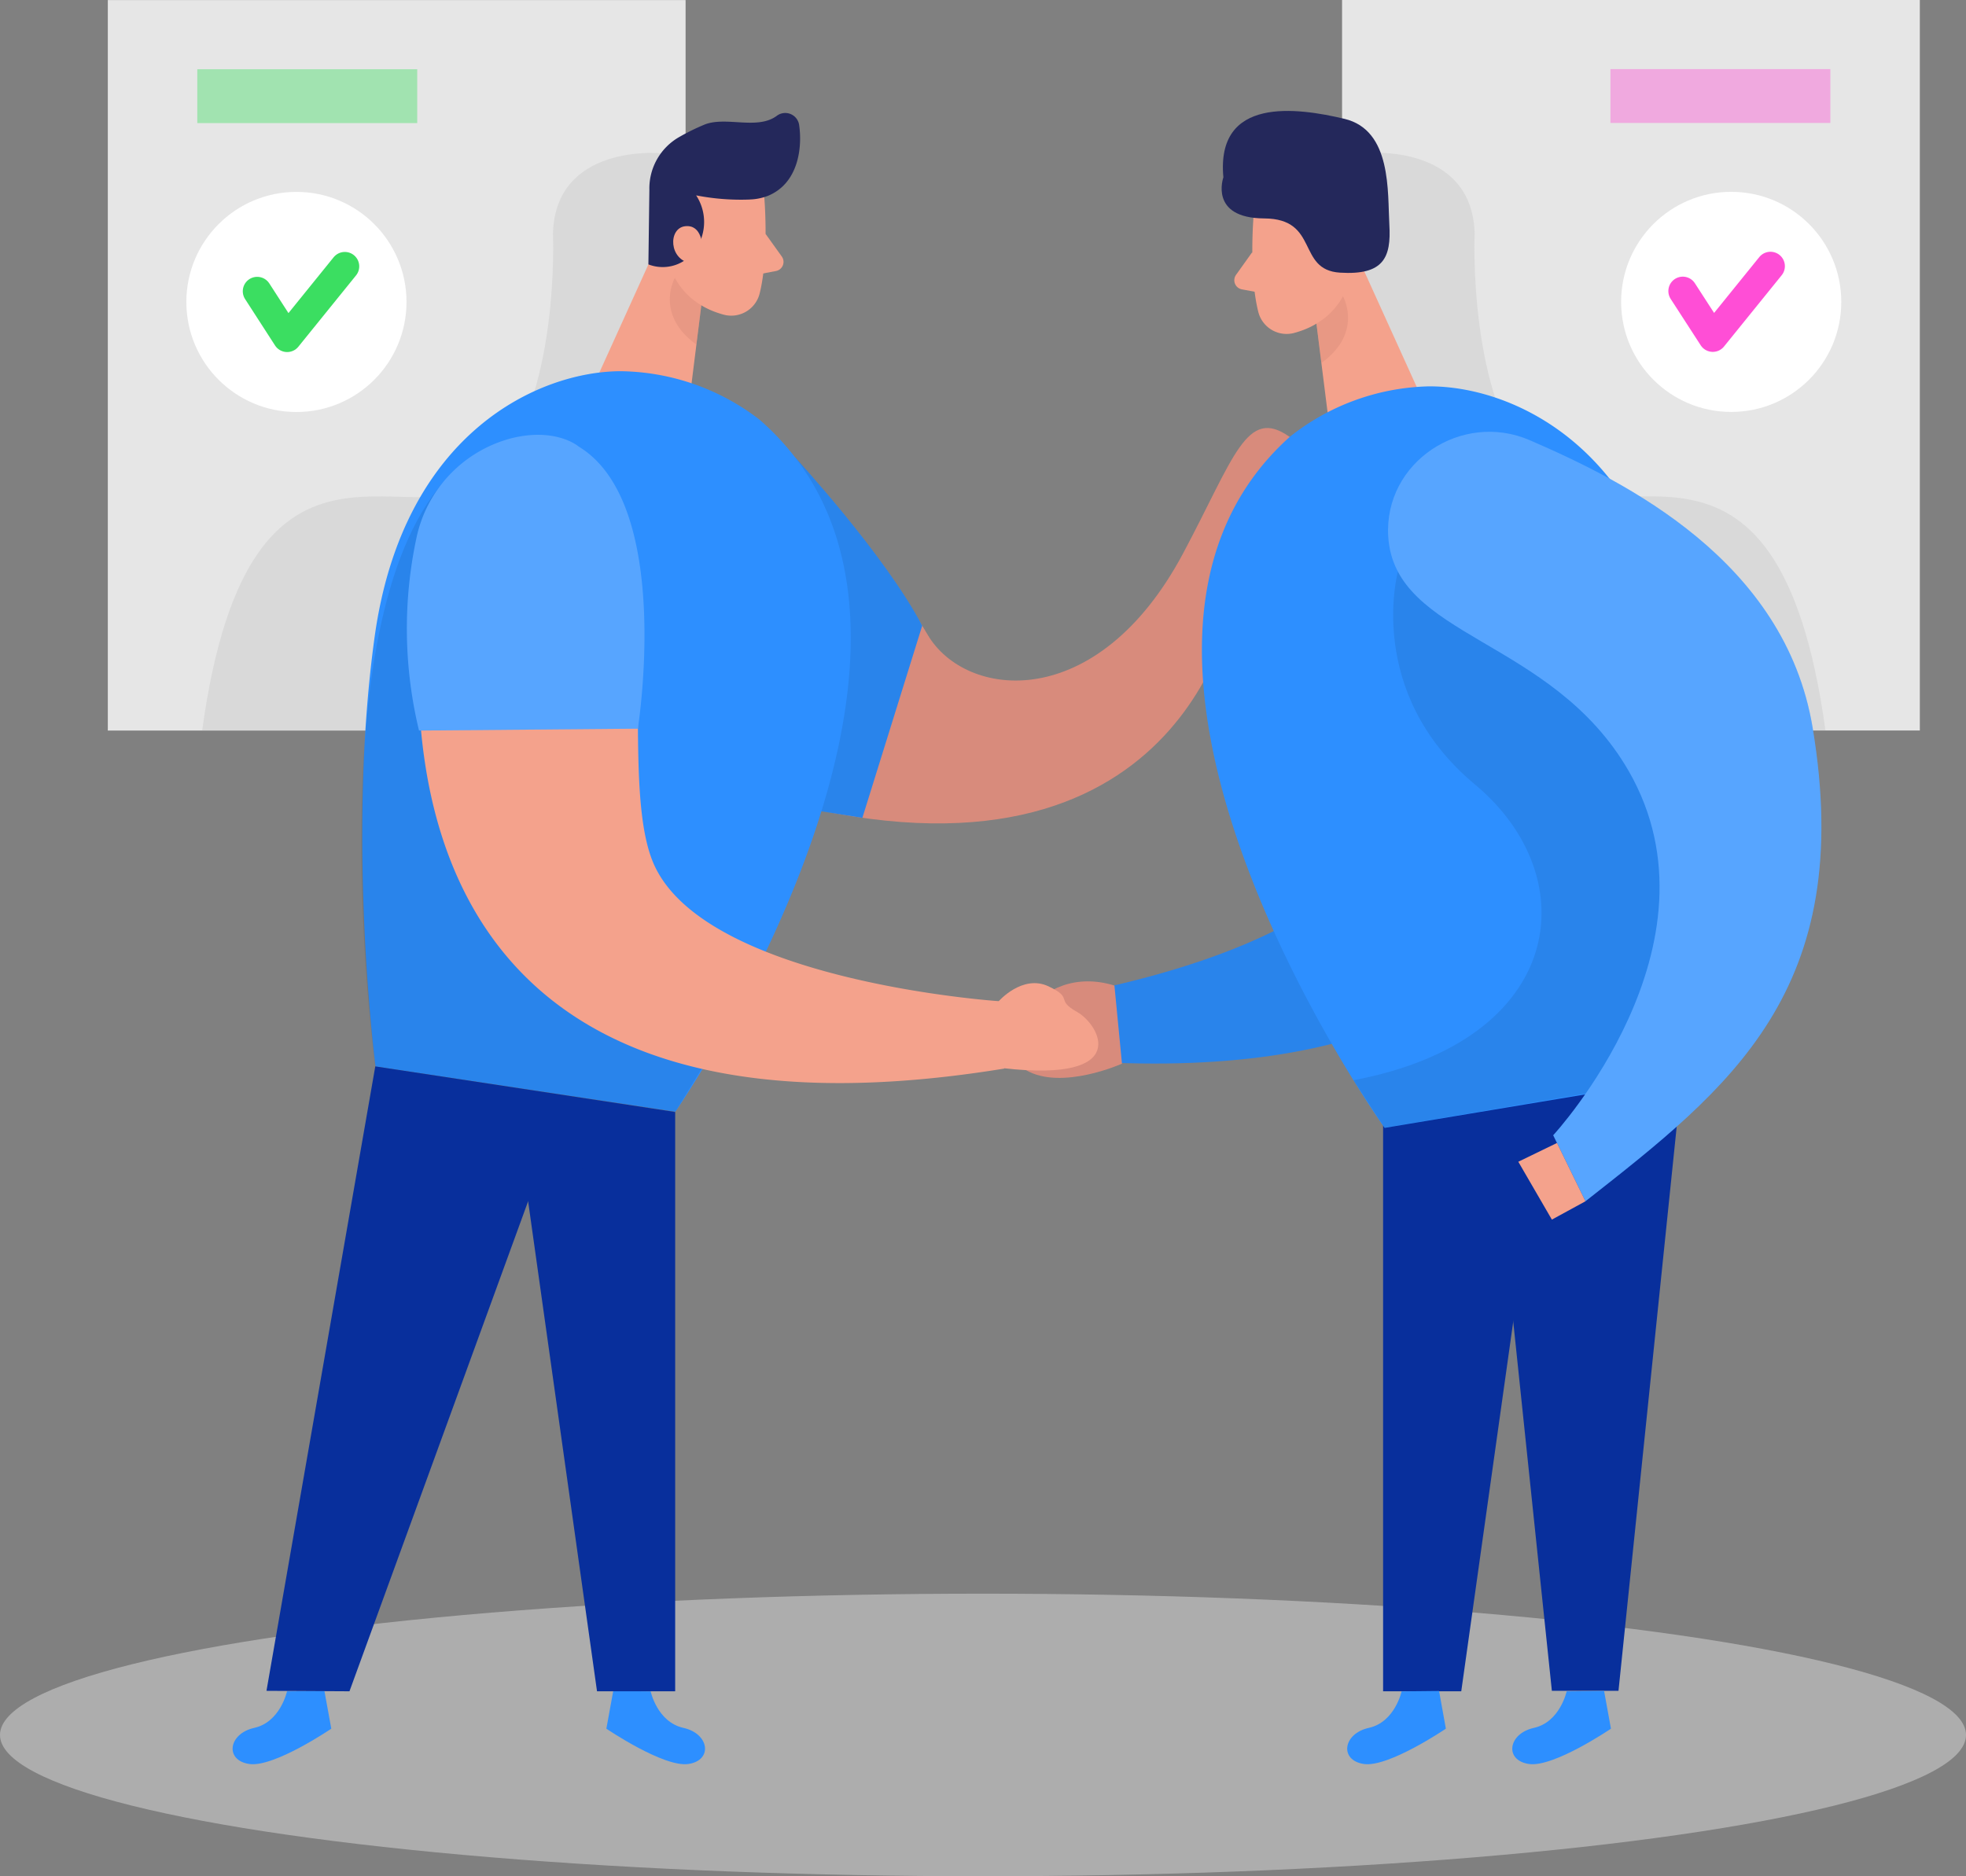 <svg xmlns="http://www.w3.org/2000/svg" width="272.733" height="260.33" viewBox="0 0 272.733 260.33">
  <rect x="0" y="0" width="272.733" height="260.33" fill="#808080" stroke="none"/>
  <g id="Handshake_Two_Color_1_" data-name="Handshake_Two Color (1)" transform="translate(-68.7 -32.16)">
    <rect id="Rectangle_240" data-name="Rectangle 240" width="80.152" height="101.356" transform="translate(335.028 133.516) rotate(180)" fill="#e6e6e6"/>
    <path id="Path_537" data-name="Path 537" d="M249.916,52.452S264.569,51.06,264.9,63.641c0,0-1.047,22.775,8.509,33.377s33.492-13.156,40.16,35.586H289.94l-32.446-25.255L248.2,72.422Z" transform="translate(8.372 0.944)" fill="#a5a5a5" opacity="0.2"/>
    <circle id="Ellipse_51" data-name="Ellipse 51" cx="15.27" cy="15.27" r="15.27" transform="translate(293.591 58.776)" fill="#fff"/>
    <path id="Path_538" data-name="Path 538" d="M291.74,70.9l4.166,6.437,8-9.891" transform="translate(10.402 1.646)" fill="none" stroke="#ff4ed6" stroke-linecap="round" stroke-linejoin="round" stroke-width="4"/>
    <rect id="Rectangle_241" data-name="Rectangle 241" width="30.51" height="7.473" transform="translate(322.615 49.22) rotate(180)" fill="#ff4ed6" opacity="0.4"/>
    <rect id="Rectangle_242" data-name="Rectangle 242" width="80.152" height="101.356" transform="translate(83.656 32.17)" fill="#e6e6e6"/>
    <path id="Path_539" data-name="Path 539" d="M159.136,52.472S144.483,51.08,144.159,63.65c0,0,1.047,22.785-8.509,33.377s-33.492-13.146-40.16,35.586h23.633l32.446-25.245,9.346-34.937Z" transform="translate(1.249 0.945)" fill="#a5a5a5" opacity="0.2"/>
    <path id="Path_540" data-name="Path 540" d="M176.125,93.893s12.486,14.8,17.72,23.7,23.487,11.115,35.439-11.314c7.1-13.324,8.8-20.409,14.779-16.139s-7.682,22.335-7.682,22.335-6.05,41.6-60.255,28.866C105.7,124.789,176.125,93.893,176.125,93.893Z" transform="translate(3.55 2.646)" fill="#d88b7c"/>
    <ellipse id="Ellipse_52" data-name="Ellipse 52" cx="136.367" cy="19.604" rx="136.367" ry="19.604" transform="translate(68.7 253.283)" fill="#e6e6e6" opacity="0.45"/>
    <path id="Path_541" data-name="Path 541" d="M280.875,97.482C287.27,121.555,295.81,184,208.73,176.577v-8.635s39.772-6.018,45.005-23.288C258.173,130,245.006,91.4,264.2,86.995,271.581,85.32,278.918,90.156,280.875,97.482Z" transform="translate(6.531 2.542)" fill="#2d8fff"/>
    <path id="Path_542" data-name="Path 542" d="M280.875,97.482C287.27,121.555,295.81,184,208.73,176.577v-8.635s39.772-6.018,45.005-23.288C258.173,130,245.006,91.4,264.2,86.995,271.581,85.32,278.918,90.156,280.875,97.482Z" transform="translate(6.531 2.542)" opacity="0.08"/>
    <path id="Path_543" data-name="Path 543" d="M170.677,58.579s.7,8.049-.649,13.4a4.061,4.061,0,0,1-4.951,2.92c-2.69-.722-6.112-2.47-7-6.74L155.658,61.1a7.243,7.243,0,0,1,3.192-7.745C163.351,50.08,170.489,53.66,170.677,58.579Z" transform="translate(4.047 0.93)" fill="#f4a28c"/>
    <path id="Path_544" data-name="Path 544" d="M157.2,62.48,148,82.764l11.974,8.886,2.386-19.08Z" transform="translate(3.698 1.414)" fill="#f4a28c"/>
    <path id="Path_545" data-name="Path 545" d="M168.707,59.145a32.226,32.226,0,0,1-7.442-.576,6.73,6.73,0,0,1,0,7.389,5.484,5.484,0,0,1-6.625,2.187l.136-10.372a8.206,8.206,0,0,1,4.187-7.326,30.354,30.354,0,0,1,3.464-1.7c2.983-1.193,7.326.8,10.037-1.225a1.947,1.947,0,0,1,3.088,1.277c.46,3.14-.094,8.122-4.365,9.849a7.619,7.619,0,0,1-2.481.492Z" transform="translate(4.008 0.699)" fill="#24285b"/>
    <path id="Path_546" data-name="Path 546" d="M161.97,65.019s0-3.14-2.386-2.868-2.282,4.731.89,5.149Z" transform="translate(4.161 1.398)" fill="#f4a28c"/>
    <path id="Path_547" data-name="Path 547" d="M170.233,63.15l2.25,3.14a1.287,1.287,0,0,1-.806,2.03l-3.088.586Z" transform="translate(4.659 1.445)" fill="#f4a28c"/>
    <path id="Path_548" data-name="Path 548" d="M161.855,72.81A9.87,9.87,0,0,1,158.181,69s-2.868,5.034,2.993,9.252Z" transform="translate(4.141 1.718)" fill="#ce8172" opacity="0.31"/>
    <path id="Path_549" data-name="Path 549" d="M234.868,61s-.7,8.049.649,13.4a4.05,4.05,0,0,0,4.951,2.92c2.69-.722,6.1-2.47,7-6.74l2.418-7.044a7.264,7.264,0,0,0-3.192-7.745C242.142,52.51,235.015,56.069,234.868,61Z" transform="translate(7.741 1.043)" fill="#f4a28c"/>
    <path id="Path_550" data-name="Path 550" d="M248.29,64.9l9.2,20.284L245.517,94.07l-2.4-19.08Z" transform="translate(8.135 1.527)" fill="#f4a28c"/>
    <path id="Path_551" data-name="Path 551" d="M243.05,67.449s.063-3.14,2.4-2.878,2.282,4.741-.9,5.16Z" transform="translate(8.132 1.511)" fill="#f4a28c"/>
    <path id="Path_552" data-name="Path 552" d="M234.791,65.58l-2.24,3.14a1.287,1.287,0,0,0,.806,2.031l3.088.576Z" transform="translate(7.63 1.559)" fill="#f4a28c"/>
    <path id="Path_553" data-name="Path 553" d="M243.19,75.229a9.954,9.954,0,0,0,3.674-3.789s2.868,5.034-2.993,9.252Z" transform="translate(8.138 1.832)" fill="#ce8172" opacity="0.31"/>
    <path id="Path_554" data-name="Path 554" d="M192.053,116.152l-8.3,26.658-16.9-2.7L174.4,92.77S186.893,106.313,192.053,116.152Z" transform="translate(4.578 2.827)" fill="#2d8fff"/>
    <path id="Path_555" data-name="Path 555" d="M192.053,116.152l-8.3,26.658-16.9-2.7L174.4,92.77S186.893,106.313,192.053,116.152Z" transform="translate(4.578 2.827)" opacity="0.08"/>
    <path id="Path_556" data-name="Path 556" d="M293.613,173.53l-8.938,86.641h-9.242l-7.107-67.927L252.02,179.852Z" transform="translate(8.55 6.593)" fill="#082f9c"/>
    <path id="Path_557" data-name="Path 557" d="M252.02,179.57v80.382h10.843l9.954-70.805Z" transform="translate(8.55 6.875)" fill="#082f9c"/>
    <path id="Path_558" data-name="Path 558" d="M171.847,88.11A32.142,32.142,0,0,0,152.6,81.37c-11.293,0-30.216,8.467-34.162,36.81s.115,59.658.115,59.658l41.593,6.28S205.978,117.929,171.847,88.11Z" transform="translate(2.239 2.295)" fill="#2d8fff"/>
    <path id="Path_559" data-name="Path 559" d="M163.9,177.316l-3.768,6.154-41.593-6.28s-8.373-61.092,9.556-81.24l14.234,21.728Z" transform="translate(2.233 2.975)" opacity="0.08"/>
    <path id="Path_560" data-name="Path 560" d="M240.183,90.393A32.121,32.121,0,0,1,259.4,83.38c11.3-.115,30.353,8.028,34.707,36.3s.754,59.658.754,59.658l-41.51,6.929S206.512,120.661,240.183,90.393Z" transform="translate(7.43 2.389)" fill="#2d8fff"/>
    <path id="Path_561" data-name="Path 561" d="M125.969,103.77c-4.532,24.46-6.72,87.948,79.523,73.87l-.67-9.345s-41.634-2.752-48.175-19.572c-5.547-14.245,4.616-53.776-14.8-56.717A14.362,14.362,0,0,0,125.969,103.77Z" transform="translate(2.525 2.785)" fill="#f4a28c"/>
    <path id="Path_562" data-name="Path 562" d="M123.959,104.107a60.182,60.182,0,0,0,.356,26.731l30.352-.262s4.982-31.148-8.206-39.144c0,0-3.14-2.721-9.42-1.13A18.159,18.159,0,0,0,123.959,104.107Z" transform="translate(2.515 2.688)" fill="#2d8fff"/>
    <path id="Path_563" data-name="Path 563" d="M123.959,104.107a60.182,60.182,0,0,0,.356,26.731l30.352-.262s4.982-31.148-8.206-39.144c0,0-3.14-2.721-9.42-1.13A18.159,18.159,0,0,0,123.959,104.107Z" transform="translate(2.515 2.688)" fill="#fff" opacity="0.2"/>
    <path id="Path_564" data-name="Path 564" d="M155.214,256.382s.911,4.26,4.542,5.066,4.1,4.522.68,5.013-11.366-4.9-11.366-4.9l.952-5.233Z" transform="translate(3.748 10.455)" fill="#2d8fff"/>
    <path id="Path_565" data-name="Path 565" d="M107.076,256.382s-.921,4.26-4.542,5.066-4.113,4.522-.68,5.013,11.366-4.9,11.366-4.9l-.952-5.233Z" transform="translate(1.438 10.455)" fill="#2d8fff"/>
    <path id="Path_566" data-name="Path 566" d="M254.275,107.86s-4.7,16.809,10.686,29.63,12.654,35.45-16.861,41.018l4.312,6.6,44.378-7.578,2.093-31.054-15.909-32.017Z" transform="translate(8.367 3.531)" opacity="0.08"/>
    <path id="Path_567" data-name="Path 567" d="M230.861,56.08s-2.03,5.662,5.662,5.7,4.469,7.149,10.519,7.525,7.107-2.093,6.845-6.615.366-13.156-6.228-14.726S229.814,44.829,230.861,56.08Z" transform="translate(7.552 0.686)" fill="#24285b"/>
    <path id="Path_568" data-name="Path 568" d="M252.7,103.906c-.607-10.278,10.2-17.427,19.645-13.334,13.387,5.8,35.376,16.746,39.228,39.856,6.081,36.486-11.513,50.029-31.514,65.739l-4.469-9.158s24.376-26.344,10.466-50.553C275.35,117.931,253.549,118.026,252.7,103.906Z" transform="translate(8.58 2.67)" fill="#2d8fff"/>
    <path id="Path_569" data-name="Path 569" d="M252.7,103.906c-.607-10.278,10.2-17.427,19.645-13.334,13.387,5.8,35.376,16.746,39.228,39.856,6.081,36.486-11.513,50.029-31.514,65.739l-4.469-9.158s24.376-26.344,10.466-50.553C275.35,117.931,253.549,118.026,252.7,103.906Z" transform="translate(8.58 2.67)" fill="#fff" opacity="0.2"/>
    <path id="Path_570" data-name="Path 570" d="M275.309,183.68l-5.369,2.606,4.658,8.028,4.658-2.543Z" transform="translate(9.386 7.067)" fill="#f4a28c"/>
    <path id="Path_571" data-name="Path 571" d="M159.117,179.57v80.382H148.274l-9.954-70.805Z" transform="translate(3.247 6.875)" fill="#082f9c"/>
    <path id="Path_572" data-name="Path 572" d="M217.032,162.836l1.047,10.843s-8.373,3.757-13.3.9S206.136,159.476,217.032,162.836Z" transform="translate(6.267 6.068)" fill="#d88b7c"/>
    <path id="Path_573" data-name="Path 573" d="M254.806,256.382s-.911,4.26-4.542,5.066-4.1,4.522-.68,5.013,11.366-4.9,11.366-4.9l-.942-5.233Z" transform="translate(8.328 10.455)" fill="#2d8fff"/>
    <path id="Path_574" data-name="Path 574" d="M276.686,256.382s-.921,4.26-4.542,5.066-4.113,4.522-.68,5.013,11.367-4.9,11.367-4.9l-.952-5.233Z" transform="translate(9.348 10.455)" fill="#2d8fff"/>
    <path id="Path_575" data-name="Path 575" d="M119.113,173.53,104.02,260.171l11.513.063,24.784-67.99,20.4-12.392Z" transform="translate(1.647 6.593)" fill="#082f9c"/>
    <path id="Path_576" data-name="Path 576" d="M201.05,165.023s3.307-3.789,6.918-2.093.837,1.8,3.977,3.559,7.714,9.838-10.184,7.808Z" transform="translate(6.173 6.079)" fill="#f4a28c"/>
    <circle id="Ellipse_53" data-name="Ellipse 53" cx="15.27" cy="15.27" r="15.27" transform="translate(94.552 58.786)" fill="#fff"/>
    <path id="Path_577" data-name="Path 577" d="M102.79,70.924l4.155,6.437,8-9.891" transform="translate(1.59 1.647)" fill="none" stroke="#3bde61" stroke-linecap="round" stroke-linejoin="round" stroke-width="4"/>
    <rect id="Rectangle_244" data-name="Rectangle 244" width="30.51" height="7.473" transform="translate(96.07 41.768)" fill="#3bde61" opacity="0.4"/>
  </g>
</svg>
